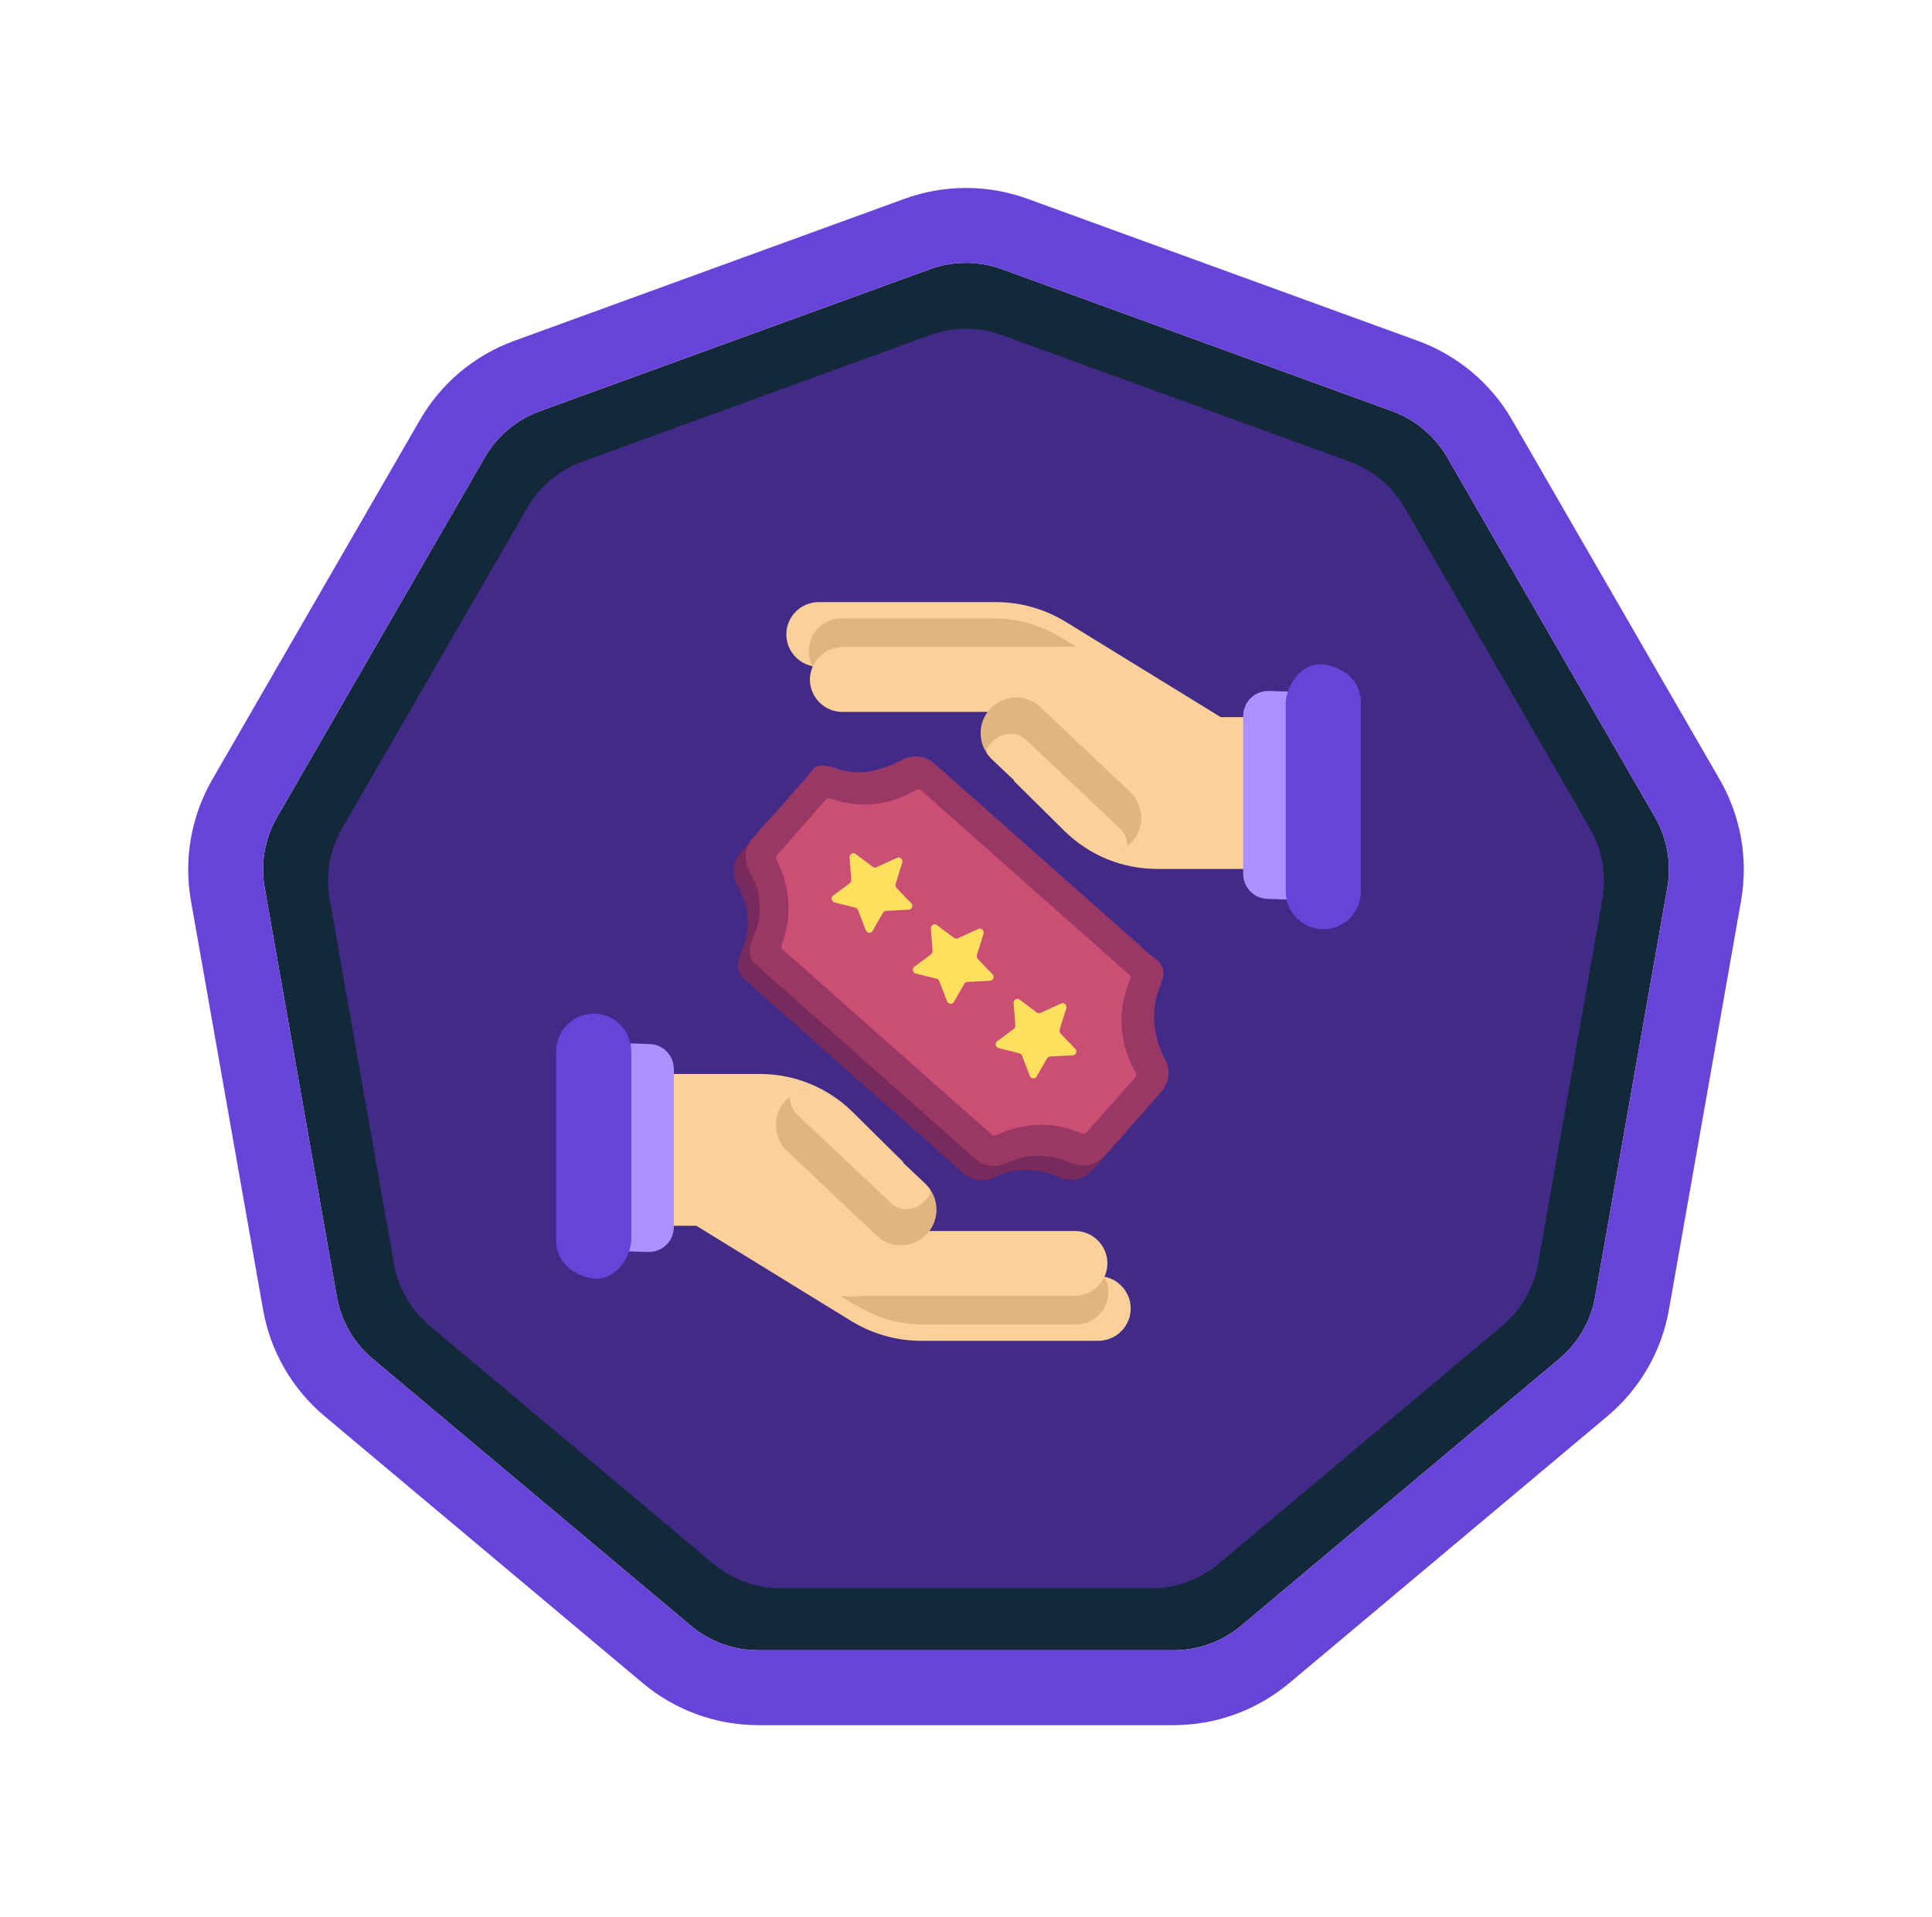 <?xml version="1.0" encoding="utf-8"?>
<svg xmlns="http://www.w3.org/2000/svg" fill="none" viewBox="0 0 129 128">
<g filter="url(#filter0_d_9226_15545)">
<path d="M62.103 17.975C63.651 17.411 65.349 17.411 66.897 17.975L92.957 27.46C94.505 28.024 95.805 29.114 96.629 30.541L110.496 54.559C111.319 55.985 111.614 57.657 111.328 59.279L106.512 86.591C106.226 88.213 105.377 89.683 104.115 90.742L82.871 108.568C81.609 109.627 80.014 110.208 78.367 110.208H50.633C48.986 110.208 47.391 109.627 46.129 108.568L24.884 90.742C23.622 89.683 22.774 88.213 22.488 86.591L17.672 59.279C17.386 57.657 17.681 55.985 18.505 54.559L32.371 30.541C33.195 29.114 34.495 28.024 36.043 27.46L62.103 17.975Z" fill="#132838"/>
<path d="M67.752 15.626C65.651 14.861 63.349 14.861 61.248 15.626L35.188 25.111C33.087 25.875 31.323 27.355 30.206 29.291L16.339 53.309C15.222 55.244 14.822 57.512 15.21 59.713L20.026 87.025C20.414 89.226 21.565 91.22 23.278 92.657L44.522 110.483C46.235 111.92 48.398 112.708 50.633 112.708H78.367C80.602 112.708 82.765 111.92 84.478 110.483L105.722 92.657C107.435 91.22 108.586 89.226 108.974 87.025L113.79 59.713C114.178 57.512 113.778 55.244 112.661 53.309L98.794 29.291C97.677 27.355 95.913 25.875 93.812 25.111L67.752 15.626Z" stroke="#6843D9" stroke-width="5"/>
</g>
<path d="M62.104 22.378C63.652 21.815 65.35 21.815 66.898 22.378L90.128 30.834C91.677 31.397 92.977 32.488 93.8 33.914L106.161 55.324C106.985 56.751 107.279 58.422 106.993 60.045L102.701 84.391C102.414 86.013 101.566 87.483 100.304 88.542L81.366 104.433C80.104 105.491 78.509 106.072 76.862 106.072H52.14C50.493 106.072 48.898 105.491 47.636 104.433L28.698 88.542C27.436 87.483 26.587 86.013 26.301 84.391L22.009 60.045C21.723 58.422 22.017 56.751 22.841 55.324L35.202 33.914C36.025 32.488 37.325 31.397 38.874 30.834L62.104 22.378Z" fill="#422B88"/>
<path d="M69.039 44.527H54.663C53.477 44.527 52.504 43.554 52.504 42.368C52.504 41.181 53.477 40.209 54.663 40.209H66.491C68.164 40.209 69.778 40.675 71.199 41.551L81.509 47.892H83.941V58.028H77.249C74.934 58.028 72.716 57.113 71.082 55.499L67.697 52.153L69.02 44.547L69.039 44.527Z" fill="#FBD099"/>
<path d="M70.538 45.616H56.162C54.975 45.616 54.002 44.644 54.002 43.457C54.002 42.27 54.975 41.298 56.162 41.298H66.375C67.834 41.298 69.273 41.687 70.538 42.407L71.88 43.185H70.538V45.616Z" fill="#E2B481"/>
<path d="M56.238 43.204H70.615V47.542H56.238C55.052 47.542 54.079 46.569 54.079 45.383C54.079 44.196 55.052 43.224 56.238 43.224V43.204Z" fill="#FBD099"/>
<path d="M89.914 46.356V60.187L84.7 60.032C83.747 60.032 83.008 59.292 83.008 58.339V47.834C83.008 46.881 83.747 46.142 84.7 46.142L89.914 46.298V46.356Z" fill="#AB90FF"/>
<path d="M85.847 59.525C85.847 60.926 86.975 62.054 88.356 62.054C89.737 62.054 90.866 60.926 90.866 59.525V46.9C90.866 45.499 89.737 44.546 88.356 44.371C87.169 44.215 85.983 45.402 85.847 46.9V59.525Z" fill="#6843D9"/>
<path d="M75.458 52.886L69.479 47.233C68.527 46.332 67.025 46.374 66.124 47.326C65.224 48.279 65.266 49.781 66.218 50.681L72.197 56.335C73.149 57.236 74.651 57.194 75.552 56.242C76.452 55.289 76.41 53.787 75.458 52.886Z" fill="#E2B481"/>
<path d="M68.552 49.429C67.91 48.826 66.918 48.865 66.315 49.487C65.712 50.11 65.945 50.013 65.907 50.324C65.984 50.441 66.101 50.557 66.198 50.674L72.19 56.335C73.046 57.152 74.369 57.191 75.264 56.491C75.264 56.063 75.108 55.635 74.777 55.323L68.552 49.449V49.429Z" fill="#FBD099"/>
<path d="M58.962 85.223H73.338C74.525 85.223 75.497 86.195 75.497 87.382C75.497 88.569 74.525 89.541 73.338 89.541H61.51C59.837 89.541 58.223 89.074 56.803 88.199L46.492 81.857H44.06V71.722H50.752C53.068 71.722 55.285 72.636 56.919 74.251L60.304 77.597L58.981 85.203L58.962 85.223Z" fill="#FBD099"/>
<path d="M57.464 84.133H71.84C73.027 84.133 73.999 85.106 73.999 86.293C73.999 87.479 73.027 88.452 71.84 88.452H61.627C60.168 88.452 58.728 88.063 57.464 87.343L56.122 86.565H57.464V84.133Z" fill="#E2B481"/>
<path d="M71.782 86.546H57.406V82.208H71.782C72.969 82.208 73.941 83.181 73.941 84.368C73.941 85.554 72.969 86.527 71.782 86.527V86.546Z" fill="#FBD099"/>
<path d="M38.089 83.395V69.564L43.303 69.719C44.256 69.719 44.995 70.458 44.995 71.412V81.916C44.995 82.869 44.256 83.609 43.303 83.609L38.089 83.453V83.395Z" fill="#AB90FF"/>
<path d="M42.154 70.224C42.154 68.824 41.026 67.695 39.645 67.695C38.264 67.695 37.135 68.824 37.135 70.224V82.849C37.135 84.25 38.264 85.203 39.645 85.378C40.831 85.534 42.018 84.347 42.154 82.849V70.224Z" fill="#6843D9"/>
<path d="M52.547 76.857L58.526 82.51C59.478 83.411 60.98 83.369 61.881 82.417C62.781 81.464 62.739 79.962 61.787 79.062L55.808 73.408C54.856 72.507 53.354 72.549 52.453 73.502C51.553 74.454 51.594 75.956 52.547 76.857Z" fill="#E2B481"/>
<path d="M59.448 80.32C60.09 80.923 61.082 80.884 61.685 80.262C62.288 79.639 62.054 79.737 62.093 79.425C62.016 79.309 61.899 79.192 61.802 79.075L55.81 73.414C54.954 72.597 53.631 72.558 52.736 73.259C52.736 73.687 52.892 74.115 53.223 74.426L59.448 80.301V80.32Z" fill="#FBD099"/>
<path d="M76.1 64.797L61.588 51.939C60.985 51.414 60.11 51.316 59.409 51.706C58.378 52.27 56.764 52.853 55.149 52.309C53.535 51.764 53.593 52.25 53.087 52.834L49.449 56.938C48.904 57.561 48.846 58.475 49.274 59.195C50.052 60.479 50.15 62.074 49.547 63.436C48.944 64.797 49.371 65.089 49.994 65.653L64.312 78.337C64.895 78.862 65.732 78.959 66.432 78.609C67.736 77.967 69.389 78.026 70.751 78.629C71.509 78.959 72.385 78.765 72.949 78.142L76.742 73.863C77.268 73.26 77.384 72.384 76.995 71.703C76.159 70.205 76.042 68.28 76.626 66.918C77.209 65.556 76.723 65.323 76.12 64.778L76.1 64.797Z" fill="#772A5B"/>
<path d="M76.899 63.844L62.386 50.986C61.783 50.461 60.908 50.363 60.208 50.752C59.177 51.317 57.562 51.9 55.947 51.355C54.333 50.811 54.391 51.297 53.885 51.881L50.248 55.985C49.703 56.608 49.645 57.522 50.072 58.242C50.851 59.526 50.948 61.121 50.345 62.483C49.742 63.844 50.17 64.136 50.792 64.7L65.11 77.384C65.694 77.909 66.53 78.006 67.23 77.656C68.534 77.014 70.187 77.072 71.549 77.675C72.308 78.006 73.183 77.812 73.747 77.189L77.541 72.909C78.066 72.306 78.183 71.431 77.794 70.75C76.957 69.252 76.84 67.326 77.424 65.965C78.008 64.603 77.521 64.37 76.918 63.825L76.899 63.844Z" fill="#9A3865"/>
<path d="M52.173 63.164L52.309 62.775C52.854 61.122 52.737 59.313 51.998 57.737L51.823 57.348C51.784 57.27 51.803 57.173 51.862 57.114L55.169 53.379C55.227 53.321 55.305 53.302 55.383 53.321L55.85 53.457C56.453 53.632 57.075 53.73 57.698 53.73C58.748 53.73 59.818 53.477 60.752 52.971L61.219 52.718C61.297 52.679 61.394 52.699 61.452 52.737L75.42 65.11C75.478 65.168 75.517 65.265 75.478 65.343L75.323 65.751C74.642 67.561 74.759 69.584 75.653 71.296L75.848 71.685C75.887 71.763 75.867 71.86 75.829 71.918L72.521 75.653C72.463 75.712 72.366 75.75 72.288 75.712L71.938 75.575C71.218 75.303 70.44 75.128 69.662 75.109C68.884 75.089 67.775 75.264 66.899 75.634L66.452 75.828C66.374 75.867 66.296 75.828 66.238 75.789L52.251 63.398C52.193 63.339 52.173 63.261 52.193 63.184L52.173 63.164Z" fill="#CB4E74"/>
<path d="M60.245 57.6L59.798 59.04C59.779 59.117 59.798 59.215 59.856 59.293L60.848 60.324C61.004 60.479 60.887 60.732 60.673 60.752L59.156 60.829C59.078 60.829 59 60.888 58.961 60.946L58.261 62.172C58.164 62.347 57.892 62.327 57.814 62.133L57.288 60.771C57.249 60.693 57.191 60.635 57.113 60.615L55.713 60.265C55.518 60.207 55.46 59.954 55.615 59.818L56.744 58.981C56.802 58.923 56.841 58.845 56.841 58.767L56.724 57.25C56.724 57.036 56.958 56.9 57.133 57.036L58.281 57.892C58.358 57.95 58.456 57.95 58.533 57.911L59.895 57.289C60.09 57.192 60.304 57.386 60.245 57.6Z" fill="#FFE05E"/>
<path d="M65.673 62.346L65.226 63.786C65.206 63.864 65.226 63.961 65.284 64.039L66.276 65.07C66.432 65.225 66.315 65.478 66.101 65.498L64.584 65.576C64.506 65.576 64.428 65.634 64.389 65.692L63.689 66.918C63.592 67.093 63.319 67.073 63.241 66.879L62.716 65.517C62.677 65.439 62.619 65.381 62.541 65.362L61.14 65.011C60.946 64.953 60.888 64.7 61.043 64.564L62.172 63.727C62.23 63.669 62.269 63.591 62.269 63.514L62.152 61.996C62.152 61.782 62.385 61.646 62.56 61.782L63.708 62.638C63.786 62.696 63.883 62.696 63.961 62.657L65.323 62.035C65.517 61.938 65.731 62.132 65.673 62.346Z" fill="#FFE05E"/>
<path d="M71.199 67.326L70.751 68.765C70.732 68.843 70.751 68.94 70.81 69.018L71.802 70.049C71.958 70.205 71.841 70.458 71.627 70.477L70.11 70.555C70.032 70.555 69.954 70.613 69.915 70.672L69.215 71.897C69.117 72.072 68.845 72.053 68.767 71.858L68.242 70.497C68.203 70.419 68.145 70.361 68.067 70.341L66.666 69.991C66.472 69.933 66.413 69.68 66.569 69.543L67.697 68.707C67.756 68.649 67.795 68.571 67.795 68.493L67.678 66.976C67.678 66.762 67.911 66.626 68.086 66.762L69.234 67.618C69.312 67.676 69.409 67.676 69.487 67.637L70.849 67.014C71.043 66.917 71.257 67.112 71.199 67.326Z" fill="#FFE05E"/>
<defs>
<filter color-interpolation-filters="sRGB" filterUnits="userSpaceOnUse" height="126.656" id="filter0_d_9226_15545" width="127.869" x="0.565" y="0.552">
<feFlood flood-opacity="0" result="BackgroundImageFix"/>
<feColorMatrix in="SourceAlpha" result="hardAlpha" type="matrix" values="0 0 0 0 0 0 0 0 0 0 0 0 0 0 0 0 0 0 127 0"/>
<feOffset/>
<feGaussianBlur stdDeviation="6"/>
<feComposite in2="hardAlpha" operator="out"/>
<feColorMatrix type="matrix" values="0 0 0 0 0 0 0 0 0 0 0 0 0 0 0 0 0 0 0.25 0"/>
<feBlend in2="BackgroundImageFix" mode="normal" result="effect1_dropShadow_9226_15545"/>
<feBlend in="SourceGraphic" in2="effect1_dropShadow_9226_15545" mode="normal" result="shape"/>
</filter>
</defs>
</svg>